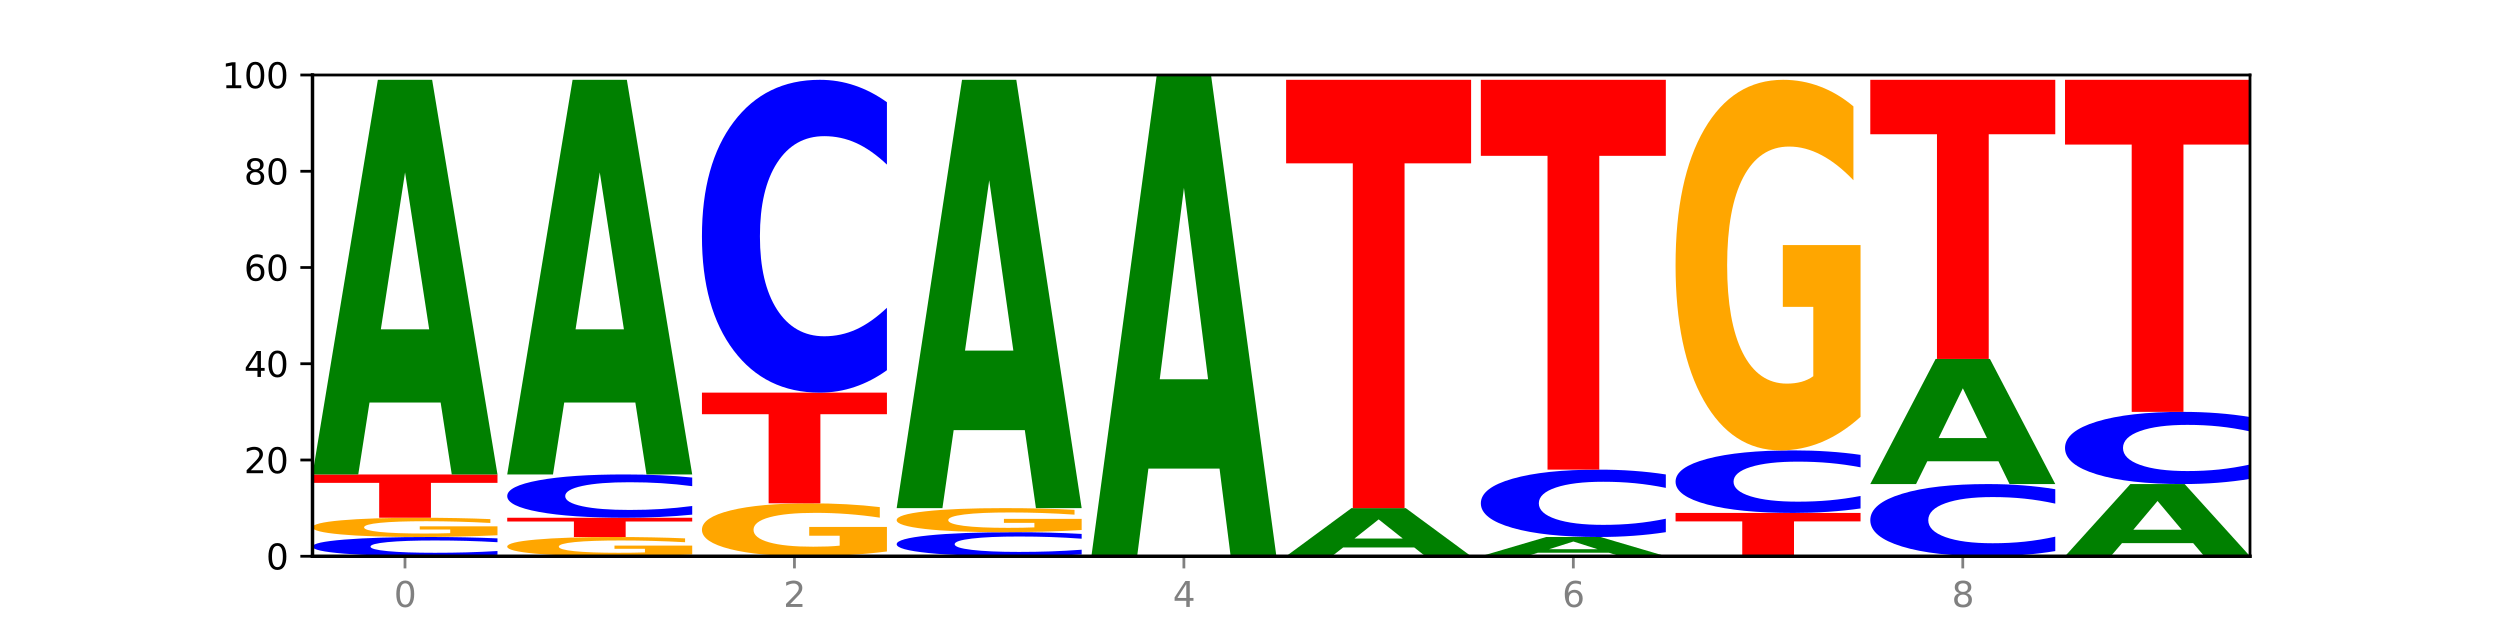 <?xml version="1.0" encoding="utf-8" standalone="no"?>
<!DOCTYPE svg PUBLIC "-//W3C//DTD SVG 1.1//EN"
  "http://www.w3.org/Graphics/SVG/1.1/DTD/svg11.dtd">
<svg xmlns:xlink="http://www.w3.org/1999/xlink" width="720pt" height="180pt" viewBox="0 0 720 180" xmlns="http://www.w3.org/2000/svg" version="1.1">
 <defs>
  <style type="text/css">*{stroke-linejoin: round; stroke-linecap: butt}</style>
 </defs>
 <g id="figure_1">
  <g id="patch_1">
   <path d="M 0 180 
L 720 180 
L 720 0 
L 0 0 
z
" style="fill: #ffffff"/>
  </g>
  <g id="axes_1">
   <g id="patch_2">
    <path d="M 90 160.2 
L 648 160.2 
L 648 21.6 
L 90 21.6 
z
" style="fill: #ffffff"/>
   </g>
   <g id="line2d_1">
    <path d="M 90 160.2 
L 648 160.2 
" clip-path="url(#p4d95af9b0e)" style="fill: none; stroke: #000000; stroke-width: 0.5; stroke-linecap: square"/>
   </g>
   <g id="patch_3">
    <path d="M 143.276 159.803 
Q 138.82 160 134.001 160.099 
Q 129.182 160.2 123.934 160.2 
Q 108.282 160.2 99.141 159.453 
Q 90 158.707 90 157.43 
Q 90 156.148 99.141 155.403 
Q 108.282 154.656 123.934 154.656 
Q 129.182 154.656 134.001 154.757 
Q 138.82 154.856 143.276 155.053 
L 143.276 156.159 
Q 138.78 155.897 134.417 155.776 
Q 130.055 155.655 125.236 155.655 
Q 116.591 155.655 111.638 156.128 
Q 106.698 156.599 106.698 157.43 
Q 106.698 158.257 111.638 158.73 
Q 116.591 159.201 125.236 159.201 
Q 130.055 159.201 134.417 159.08 
Q 138.78 158.957 143.276 158.696 
L 143.276 159.803 
z
" clip-path="url(#p4d95af9b0e)" style="fill: #0000ff"/>
   </g>
   <g id="patch_4">
    <path d="M 143.276 154.154 
Q 137.903 154.405 132.124 154.531 
Q 126.345 154.656 120.184 154.656 
Q 106.262 154.656 98.131 153.909 
Q 90 153.163 90 151.886 
Q 90 150.594 98.274 149.853 
Q 106.561 149.112 120.972 149.112 
Q 126.525 149.112 131.611 149.213 
Q 136.709 149.312 141.223 149.509 
L 141.223 150.615 
Q 136.566 150.361 131.957 150.237 
Q 127.348 150.111 122.716 150.111 
Q 114.143 150.111 109.498 150.571 
Q 104.853 151.03 104.853 151.886 
Q 104.853 152.733 109.331 153.196 
Q 113.808 153.657 122.047 153.657 
Q 124.292 153.657 126.214 153.631 
Q 128.136 153.604 129.665 153.546 
L 129.665 152.509 
L 120.889 152.509 
L 120.889 151.585 
L 143.276 151.585 
L 143.276 154.154 
z
" clip-path="url(#p4d95af9b0e)" style="fill: #ffa600"/>
   </g>
   <g id="patch_5">
    <path d="M 90 136.638 
L 143.276 136.638 
L 143.276 139.071 
L 124.109 139.071 
L 124.109 149.112 
L 109.204 149.112 
L 109.204 139.071 
L 90 139.071 
L 90 136.638 
z
" clip-path="url(#p4d95af9b0e)" style="fill: #ff0000"/>
   </g>
   <g id="patch_6">
    <path d="M 126.905 115.934 
L 106.415 115.934 
L 103.18 136.638 
L 90 136.638 
L 108.823 22.986 
L 124.454 22.986 
L 143.276 136.638 
L 130.107 136.638 
L 126.905 115.934 
z
M 109.683 94.841 
L 123.604 94.841 
L 116.655 49.633 
L 109.683 94.841 
z
" clip-path="url(#p4d95af9b0e)" style="fill: #008000"/>
   </g>
   <g id="patch_7">
    <path d="M 199.357 159.698 
Q 193.984 159.949 188.205 160.075 
Q 182.426 160.2 176.265 160.2 
Q 162.343 160.2 154.212 159.453 
Q 146.08 158.707 146.08 157.43 
Q 146.08 156.138 154.355 155.397 
Q 162.641 154.656 177.053 154.656 
Q 182.605 154.656 187.691 154.757 
Q 192.79 154.856 197.303 155.053 
L 197.303 156.159 
Q 192.646 155.905 188.038 155.781 
Q 183.429 155.655 178.796 155.655 
Q 170.223 155.655 165.578 156.115 
Q 160.934 156.574 160.934 157.43 
Q 160.934 158.277 165.411 158.74 
Q 169.889 159.201 178.127 159.201 
Q 180.372 159.201 182.294 159.175 
Q 184.217 159.148 185.745 159.09 
L 185.745 158.053 
L 176.969 158.053 
L 176.969 157.129 
L 199.357 157.129 
L 199.357 159.698 
z
" clip-path="url(#p4d95af9b0e)" style="fill: #ffa600"/>
   </g>
   <g id="patch_8">
    <path d="M 146.08 149.112 
L 199.357 149.112 
L 199.357 150.193 
L 180.19 150.193 
L 180.19 154.656 
L 165.285 154.656 
L 165.285 150.193 
L 146.08 150.193 
L 146.08 149.112 
z
" clip-path="url(#p4d95af9b0e)" style="fill: #ff0000"/>
   </g>
   <g id="patch_9">
    <path d="M 199.357 148.218 
Q 194.9 148.661 190.081 148.885 
Q 185.263 149.112 180.014 149.112 
Q 164.363 149.112 155.222 147.432 
Q 146.08 145.752 146.08 142.879 
Q 146.08 139.995 155.222 138.318 
Q 164.363 136.638 180.014 136.638 
Q 185.263 136.638 190.081 136.865 
Q 194.9 137.089 199.357 137.532 
L 199.357 140.019 
Q 194.86 139.431 190.498 139.158 
Q 186.135 138.885 181.316 138.885 
Q 172.672 138.885 167.718 139.949 
Q 162.779 141.011 162.779 142.879 
Q 162.779 144.739 167.718 145.803 
Q 172.672 146.865 181.316 146.865 
Q 186.135 146.865 190.498 146.592 
Q 194.86 146.316 199.357 145.729 
L 199.357 148.218 
z
" clip-path="url(#p4d95af9b0e)" style="fill: #0000ff"/>
   </g>
   <g id="patch_10">
    <path d="M 182.985 115.934 
L 162.496 115.934 
L 159.261 136.638 
L 146.08 136.638 
L 164.903 22.986 
L 180.534 22.986 
L 199.357 136.638 
L 186.187 136.638 
L 182.985 115.934 
z
M 165.764 94.841 
L 179.684 94.841 
L 172.735 49.633 
L 165.764 94.841 
z
" clip-path="url(#p4d95af9b0e)" style="fill: #008000"/>
   </g>
   <g id="patch_11">
    <path d="M 255.437 158.821 
Q 250.064 159.51 244.285 159.857 
Q 238.506 160.2 232.345 160.2 
Q 218.423 160.2 210.292 158.147 
Q 202.161 156.093 202.161 152.582 
Q 202.161 149.029 210.435 146.992 
Q 218.722 144.954 233.133 144.954 
Q 238.685 144.954 243.772 145.231 
Q 248.87 145.505 253.384 146.047 
L 253.384 149.086 
Q 248.727 148.39 244.118 148.047 
Q 239.509 147.7 234.876 147.7 
Q 226.304 147.7 221.659 148.966 
Q 217.014 150.229 217.014 152.582 
Q 217.014 154.912 221.492 156.185 
Q 225.969 157.454 234.208 157.454 
Q 236.453 157.454 238.375 157.381 
Q 240.297 157.306 241.826 157.148 
L 241.826 154.295 
L 233.05 154.295 
L 233.05 151.753 
L 255.437 151.753 
L 255.437 158.821 
z
" clip-path="url(#p4d95af9b0e)" style="fill: #ffa600"/>
   </g>
   <g id="patch_12">
    <path d="M 202.161 113.076 
L 255.437 113.076 
L 255.437 119.293 
L 236.27 119.293 
L 236.27 144.954 
L 221.365 144.954 
L 221.365 119.293 
L 202.161 119.293 
L 202.161 113.076 
z
" clip-path="url(#p4d95af9b0e)" style="fill: #ff0000"/>
   </g>
   <g id="patch_13">
    <path d="M 255.437 106.618 
Q 250.981 109.819 246.162 111.438 
Q 241.343 113.076 236.094 113.076 
Q 220.443 113.076 211.302 100.942 
Q 202.161 88.809 202.161 68.059 
Q 202.161 47.235 211.302 35.12 
Q 220.443 22.986 236.094 22.986 
Q 241.343 22.986 246.162 24.624 
Q 250.981 26.243 255.437 29.444 
L 255.437 47.402 
Q 250.94 43.159 246.578 41.186 
Q 242.215 39.214 237.397 39.214 
Q 228.752 39.214 223.799 46.9 
Q 218.859 54.567 218.859 68.059 
Q 218.859 81.495 223.799 89.181 
Q 228.752 96.848 237.397 96.848 
Q 242.215 96.848 246.578 94.876 
Q 250.94 92.884 255.437 88.641 
L 255.437 106.618 
z
" clip-path="url(#p4d95af9b0e)" style="fill: #0000ff"/>
   </g>
   <g id="patch_14">
    <path d="M 311.518 159.703 
Q 307.061 159.949 302.242 160.074 
Q 297.423 160.2 292.175 160.2 
Q 276.524 160.2 267.382 159.267 
Q 258.241 158.333 258.241 156.737 
Q 258.241 155.135 267.382 154.203 
Q 276.524 153.27 292.175 153.27 
Q 297.423 153.27 302.242 153.396 
Q 307.061 153.521 311.518 153.767 
L 311.518 155.148 
Q 307.021 154.822 302.658 154.67 
Q 298.296 154.518 293.477 154.518 
Q 284.832 154.518 279.879 155.11 
Q 274.94 155.699 274.94 156.737 
Q 274.94 157.771 279.879 158.362 
Q 284.832 158.952 293.477 158.952 
Q 298.296 158.952 302.658 158.8 
Q 307.021 158.647 311.518 158.32 
L 311.518 159.703 
z
" clip-path="url(#p4d95af9b0e)" style="fill: #0000ff"/>
   </g>
   <g id="patch_15">
    <path d="M 311.518 152.643 
Q 306.145 152.956 300.366 153.114 
Q 294.587 153.27 288.426 153.27 
Q 274.504 153.27 266.372 152.337 
Q 258.241 151.403 258.241 149.807 
Q 258.241 148.192 266.516 147.266 
Q 274.802 146.34 289.214 146.34 
Q 294.766 146.34 299.852 146.466 
Q 304.951 146.591 309.464 146.837 
L 309.464 148.218 
Q 304.807 147.902 300.198 147.746 
Q 295.59 147.588 290.957 147.588 
Q 282.384 147.588 277.739 148.164 
Q 273.095 148.738 273.095 149.807 
Q 273.095 150.866 277.572 151.445 
Q 282.05 152.022 290.288 152.022 
Q 292.533 152.022 294.455 151.989 
Q 296.378 151.954 297.906 151.883 
L 297.906 150.586 
L 289.13 150.586 
L 289.13 149.431 
L 311.518 149.431 
L 311.518 152.643 
z
" clip-path="url(#p4d95af9b0e)" style="fill: #ffa600"/>
   </g>
   <g id="patch_16">
    <path d="M 295.146 123.869 
L 274.657 123.869 
L 271.421 146.34 
L 258.241 146.34 
L 277.064 22.986 
L 292.695 22.986 
L 311.518 146.34 
L 298.348 146.34 
L 295.146 123.869 
z
M 277.924 100.974 
L 291.845 100.974 
L 284.896 51.908 
L 277.924 100.974 
z
" clip-path="url(#p4d95af9b0e)" style="fill: #008000"/>
   </g>
   <g id="patch_17">
    <path d="M 351.226 134.951 
L 330.737 134.951 
L 327.502 160.2 
L 314.322 160.2 
L 333.144 21.6 
L 348.775 21.6 
L 367.598 160.2 
L 354.429 160.2 
L 351.226 134.951 
z
M 334.005 109.228 
L 347.926 109.228 
L 340.976 54.096 
L 334.005 109.228 
z
" clip-path="url(#p4d95af9b0e)" style="fill: #008000"/>
   </g>
   <g id="patch_18">
    <path d="M 407.307 157.675 
L 386.817 157.675 
L 383.582 160.2 
L 370.402 160.2 
L 389.225 146.34 
L 404.856 146.34 
L 423.678 160.2 
L 410.509 160.2 
L 407.307 157.675 
z
M 390.085 155.103 
L 404.006 155.103 
L 397.057 149.59 
L 390.085 155.103 
z
" clip-path="url(#p4d95af9b0e)" style="fill: #008000"/>
   </g>
   <g id="patch_19">
    <path d="M 370.402 22.986 
L 423.678 22.986 
L 423.678 47.043 
L 404.511 47.043 
L 404.511 146.34 
L 389.606 146.34 
L 389.606 47.043 
L 370.402 47.043 
L 370.402 22.986 
z
" clip-path="url(#p4d95af9b0e)" style="fill: #ff0000"/>
   </g>
   <g id="patch_20">
    <path d="M 463.387 159.19 
L 442.898 159.19 
L 439.663 160.2 
L 426.482 160.2 
L 445.305 154.656 
L 460.936 154.656 
L 479.759 160.2 
L 466.589 160.2 
L 463.387 159.19 
z
M 446.166 158.161 
L 460.087 158.161 
L 453.137 155.956 
L 446.166 158.161 
z
" clip-path="url(#p4d95af9b0e)" style="fill: #008000"/>
   </g>
   <g id="patch_21">
    <path d="M 479.759 153.265 
Q 475.302 153.955 470.483 154.303 
Q 465.665 154.656 460.416 154.656 
Q 444.765 154.656 435.624 152.043 
Q 426.482 149.429 426.482 144.96 
Q 426.482 140.475 435.624 137.865 
Q 444.765 135.252 460.416 135.252 
Q 465.665 135.252 470.483 135.605 
Q 475.302 135.953 479.759 136.643 
L 479.759 140.511 
Q 475.262 139.597 470.9 139.172 
Q 466.537 138.747 461.718 138.747 
Q 453.074 138.747 448.12 140.403 
Q 443.181 142.054 443.181 144.96 
Q 443.181 147.854 448.12 149.509 
Q 453.074 151.161 461.718 151.161 
Q 466.537 151.161 470.9 150.736 
Q 475.262 150.307 479.759 149.393 
L 479.759 153.265 
z
" clip-path="url(#p4d95af9b0e)" style="fill: #0000ff"/>
   </g>
   <g id="patch_22">
    <path d="M 426.482 22.986 
L 479.759 22.986 
L 479.759 44.881 
L 460.592 44.881 
L 460.592 135.252 
L 445.687 135.252 
L 445.687 44.881 
L 426.482 44.881 
L 426.482 22.986 
z
" clip-path="url(#p4d95af9b0e)" style="fill: #ff0000"/>
   </g>
   <g id="patch_23">
    <path d="M 482.563 147.726 
L 535.839 147.726 
L 535.839 150.159 
L 516.672 150.159 
L 516.672 160.2 
L 501.767 160.2 
L 501.767 150.159 
L 482.563 150.159 
L 482.563 147.726 
z
" clip-path="url(#p4d95af9b0e)" style="fill: #ff0000"/>
   </g>
   <g id="patch_24">
    <path d="M 535.839 146.434 
Q 531.383 147.075 526.564 147.398 
Q 521.745 147.726 516.496 147.726 
Q 500.845 147.726 491.704 145.299 
Q 482.563 142.873 482.563 138.723 
Q 482.563 134.558 491.704 132.135 
Q 500.845 129.708 516.496 129.708 
Q 521.745 129.708 526.564 130.036 
Q 531.383 130.359 535.839 131 
L 535.839 134.591 
Q 531.342 133.743 526.98 133.348 
Q 522.617 132.954 517.799 132.954 
Q 509.154 132.954 504.201 134.491 
Q 499.261 136.024 499.261 138.723 
Q 499.261 141.41 504.201 142.947 
Q 509.154 144.48 517.799 144.48 
Q 522.617 144.48 526.98 144.086 
Q 531.342 143.688 535.839 142.839 
L 535.839 146.434 
z
" clip-path="url(#p4d95af9b0e)" style="fill: #0000ff"/>
   </g>
   <g id="patch_25">
    <path d="M 535.839 120.052 
Q 530.466 124.88 524.687 127.305 
Q 518.908 129.708 512.747 129.708 
Q 498.825 129.708 490.694 115.334 
Q 482.563 100.961 482.563 76.38 
Q 482.563 51.513 490.837 37.249 
Q 499.124 22.986 513.535 22.986 
Q 519.087 22.986 524.174 24.926 
Q 529.272 26.844 533.786 30.636 
L 533.786 51.91 
Q 529.129 47.038 524.52 44.635 
Q 519.911 42.21 515.278 42.21 
Q 506.706 42.21 502.061 51.072 
Q 497.416 59.912 497.416 76.38 
Q 497.416 92.694 501.894 101.6 
Q 506.371 110.484 514.61 110.484 
Q 516.855 110.484 518.777 109.977 
Q 520.699 109.448 522.228 108.346 
L 522.228 88.373 
L 513.452 88.373 
L 513.452 70.582 
L 535.839 70.582 
L 535.839 120.052 
z
" clip-path="url(#p4d95af9b0e)" style="fill: #ffa600"/>
   </g>
   <g id="patch_26">
    <path d="M 591.92 158.71 
Q 587.463 159.448 582.644 159.822 
Q 577.825 160.2 572.577 160.2 
Q 556.926 160.2 547.784 157.4 
Q 538.643 154.6 538.643 149.811 
Q 538.643 145.006 547.784 142.21 
Q 556.926 139.41 572.577 139.41 
Q 577.825 139.41 582.644 139.788 
Q 587.463 140.162 591.92 140.9 
L 591.92 145.044 
Q 587.423 144.065 583.06 143.61 
Q 578.698 143.155 573.879 143.155 
Q 565.234 143.155 560.281 144.929 
Q 555.342 146.698 555.342 149.811 
Q 555.342 152.912 560.281 154.686 
Q 565.234 156.455 573.879 156.455 
Q 578.698 156.455 583.06 156 
Q 587.423 155.54 591.92 154.561 
L 591.92 158.71 
z
" clip-path="url(#p4d95af9b0e)" style="fill: #0000ff"/>
   </g>
   <g id="patch_27">
    <path d="M 575.548 132.845 
L 555.059 132.845 
L 551.823 139.41 
L 538.643 139.41 
L 557.466 103.374 
L 573.097 103.374 
L 591.92 139.41 
L 578.75 139.41 
L 575.548 132.845 
z
M 558.326 126.157 
L 572.247 126.157 
L 565.298 111.823 
L 558.326 126.157 
z
" clip-path="url(#p4d95af9b0e)" style="fill: #008000"/>
   </g>
   <g id="patch_28">
    <path d="M 538.643 22.986 
L 591.92 22.986 
L 591.92 38.664 
L 572.752 38.664 
L 572.752 103.374 
L 557.847 103.374 
L 557.847 38.664 
L 538.643 38.664 
L 538.643 22.986 
z
" clip-path="url(#p4d95af9b0e)" style="fill: #ff0000"/>
   </g>
   <g id="patch_29">
    <path d="M 631.628 156.413 
L 611.139 156.413 
L 607.904 160.2 
L 594.724 160.2 
L 613.546 139.41 
L 629.177 139.41 
L 648 160.2 
L 634.831 160.2 
L 631.628 156.413 
z
M 614.407 152.554 
L 628.328 152.554 
L 621.378 144.284 
L 614.407 152.554 
z
" clip-path="url(#p4d95af9b0e)" style="fill: #008000"/>
   </g>
   <g id="patch_30">
    <path d="M 648 137.92 
Q 643.544 138.658 638.725 139.032 
Q 633.906 139.41 628.657 139.41 
Q 613.006 139.41 603.865 136.61 
Q 594.724 133.81 594.724 129.021 
Q 594.724 124.216 603.865 121.42 
Q 613.006 118.62 628.657 118.62 
Q 633.906 118.62 638.725 118.998 
Q 643.544 119.372 648 120.11 
L 648 124.254 
Q 643.503 123.275 639.141 122.82 
Q 634.778 122.365 629.959 122.365 
Q 621.315 122.365 616.362 124.139 
Q 611.422 125.908 611.422 129.021 
Q 611.422 132.122 616.362 133.896 
Q 621.315 135.665 629.959 135.665 
Q 634.778 135.665 639.141 135.21 
Q 643.503 134.75 648 133.771 
L 648 137.92 
z
" clip-path="url(#p4d95af9b0e)" style="fill: #0000ff"/>
   </g>
   <g id="patch_31">
    <path d="M 594.724 22.986 
L 648 22.986 
L 648 41.637 
L 628.833 41.637 
L 628.833 118.62 
L 613.928 118.62 
L 613.928 41.637 
L 594.724 41.637 
L 594.724 22.986 
z
" clip-path="url(#p4d95af9b0e)" style="fill: #ff0000"/>
   </g>
   <g id="matplotlib.axis_1">
    <g id="xtick_1">
     <g id="line2d_2">
      <defs>
       <path id="m8ca4bea94d" d="M 0 0 
L 0 3.5 
" style="stroke: #808080; stroke-width: 0.8"/>
      </defs>
      <g>
       <use xlink:href="#m8ca4bea94d" x="116.638" y="160.2" style="fill: #808080; stroke: #808080; stroke-width: 0.8"/>
      </g>
     </g>
     <g id="text_1">
      <!-- 0 -->
      <g style="fill: #808080" transform="translate(113.457 174.798) scale(0.1 -0.1)">
       <defs>
        <path id="DejaVuSans-30" d="M 2034 4250 
Q 1547 4250 1301 3770 
Q 1056 3291 1056 2328 
Q 1056 1369 1301 889 
Q 1547 409 2034 409 
Q 2525 409 2770 889 
Q 3016 1369 3016 2328 
Q 3016 3291 2770 3770 
Q 2525 4250 2034 4250 
z
M 2034 4750 
Q 2819 4750 3233 4129 
Q 3647 3509 3647 2328 
Q 3647 1150 3233 529 
Q 2819 -91 2034 -91 
Q 1250 -91 836 529 
Q 422 1150 422 2328 
Q 422 3509 836 4129 
Q 1250 4750 2034 4750 
z
" transform="scale(0.016)"/>
       </defs>
       <use xlink:href="#DejaVuSans-30"/>
      </g>
     </g>
    </g>
    <g id="xtick_2">
     <g id="line2d_3">
      <g>
       <use xlink:href="#m8ca4bea94d" x="228.799" y="160.2" style="fill: #808080; stroke: #808080; stroke-width: 0.8"/>
      </g>
     </g>
     <g id="text_2">
      <!-- 2 -->
      <g style="fill: #808080" transform="translate(225.618 174.798) scale(0.1 -0.1)">
       <defs>
        <path id="DejaVuSans-32" d="M 1228 531 
L 3431 531 
L 3431 0 
L 469 0 
L 469 531 
Q 828 903 1448 1529 
Q 2069 2156 2228 2338 
Q 2531 2678 2651 2914 
Q 2772 3150 2772 3378 
Q 2772 3750 2511 3984 
Q 2250 4219 1831 4219 
Q 1534 4219 1204 4116 
Q 875 4013 500 3803 
L 500 4441 
Q 881 4594 1212 4672 
Q 1544 4750 1819 4750 
Q 2544 4750 2975 4387 
Q 3406 4025 3406 3419 
Q 3406 3131 3298 2873 
Q 3191 2616 2906 2266 
Q 2828 2175 2409 1742 
Q 1991 1309 1228 531 
z
" transform="scale(0.016)"/>
       </defs>
       <use xlink:href="#DejaVuSans-32"/>
      </g>
     </g>
    </g>
    <g id="xtick_3">
     <g id="line2d_4">
      <g>
       <use xlink:href="#m8ca4bea94d" x="340.96" y="160.2" style="fill: #808080; stroke: #808080; stroke-width: 0.8"/>
      </g>
     </g>
     <g id="text_3">
      <!-- 4 -->
      <g style="fill: #808080" transform="translate(337.779 174.798) scale(0.1 -0.1)">
       <defs>
        <path id="DejaVuSans-34" d="M 2419 4116 
L 825 1625 
L 2419 1625 
L 2419 4116 
z
M 2253 4666 
L 3047 4666 
L 3047 1625 
L 3713 1625 
L 3713 1100 
L 3047 1100 
L 3047 0 
L 2419 0 
L 2419 1100 
L 313 1100 
L 313 1709 
L 2253 4666 
z
" transform="scale(0.016)"/>
       </defs>
       <use xlink:href="#DejaVuSans-34"/>
      </g>
     </g>
    </g>
    <g id="xtick_4">
     <g id="line2d_5">
      <g>
       <use xlink:href="#m8ca4bea94d" x="453.121" y="160.2" style="fill: #808080; stroke: #808080; stroke-width: 0.8"/>
      </g>
     </g>
     <g id="text_4">
      <!-- 6 -->
      <g style="fill: #808080" transform="translate(449.939 174.798) scale(0.1 -0.1)">
       <defs>
        <path id="DejaVuSans-36" d="M 2113 2584 
Q 1688 2584 1439 2293 
Q 1191 2003 1191 1497 
Q 1191 994 1439 701 
Q 1688 409 2113 409 
Q 2538 409 2786 701 
Q 3034 994 3034 1497 
Q 3034 2003 2786 2293 
Q 2538 2584 2113 2584 
z
M 3366 4563 
L 3366 3988 
Q 3128 4100 2886 4159 
Q 2644 4219 2406 4219 
Q 1781 4219 1451 3797 
Q 1122 3375 1075 2522 
Q 1259 2794 1537 2939 
Q 1816 3084 2150 3084 
Q 2853 3084 3261 2657 
Q 3669 2231 3669 1497 
Q 3669 778 3244 343 
Q 2819 -91 2113 -91 
Q 1303 -91 875 529 
Q 447 1150 447 2328 
Q 447 3434 972 4092 
Q 1497 4750 2381 4750 
Q 2619 4750 2861 4703 
Q 3103 4656 3366 4563 
z
" transform="scale(0.016)"/>
       </defs>
       <use xlink:href="#DejaVuSans-36"/>
      </g>
     </g>
    </g>
    <g id="xtick_5">
     <g id="line2d_6">
      <g>
       <use xlink:href="#m8ca4bea94d" x="565.281" y="160.2" style="fill: #808080; stroke: #808080; stroke-width: 0.8"/>
      </g>
     </g>
     <g id="text_5">
      <!-- 8 -->
      <g style="fill: #808080" transform="translate(562.1 174.798) scale(0.1 -0.1)">
       <defs>
        <path id="DejaVuSans-38" d="M 2034 2216 
Q 1584 2216 1326 1975 
Q 1069 1734 1069 1313 
Q 1069 891 1326 650 
Q 1584 409 2034 409 
Q 2484 409 2743 651 
Q 3003 894 3003 1313 
Q 3003 1734 2745 1975 
Q 2488 2216 2034 2216 
z
M 1403 2484 
Q 997 2584 770 2862 
Q 544 3141 544 3541 
Q 544 4100 942 4425 
Q 1341 4750 2034 4750 
Q 2731 4750 3128 4425 
Q 3525 4100 3525 3541 
Q 3525 3141 3298 2862 
Q 3072 2584 2669 2484 
Q 3125 2378 3379 2068 
Q 3634 1759 3634 1313 
Q 3634 634 3220 271 
Q 2806 -91 2034 -91 
Q 1263 -91 848 271 
Q 434 634 434 1313 
Q 434 1759 690 2068 
Q 947 2378 1403 2484 
z
M 1172 3481 
Q 1172 3119 1398 2916 
Q 1625 2713 2034 2713 
Q 2441 2713 2670 2916 
Q 2900 3119 2900 3481 
Q 2900 3844 2670 4047 
Q 2441 4250 2034 4250 
Q 1625 4250 1398 4047 
Q 1172 3844 1172 3481 
z
" transform="scale(0.016)"/>
       </defs>
       <use xlink:href="#DejaVuSans-38"/>
      </g>
     </g>
    </g>
   </g>
   <g id="matplotlib.axis_2">
    <g id="ytick_1">
     <g id="line2d_7">
      <defs>
       <path id="m04fdb2199b" d="M 0 0 
L -3.5 0 
" style="stroke: #000000; stroke-width: 0.8"/>
      </defs>
      <g>
       <use xlink:href="#m04fdb2199b" x="90" y="160.2" style="stroke: #000000; stroke-width: 0.8"/>
      </g>
     </g>
     <g id="text_6">
      <!-- 0 -->
      <g transform="translate(76.638 163.999) scale(0.1 -0.1)">
       <use xlink:href="#DejaVuSans-30"/>
      </g>
     </g>
    </g>
    <g id="ytick_2">
     <g id="line2d_8">
      <g>
       <use xlink:href="#m04fdb2199b" x="90" y="132.48" style="stroke: #000000; stroke-width: 0.8"/>
      </g>
     </g>
     <g id="text_7">
      <!-- 20 -->
      <g transform="translate(70.275 136.279) scale(0.1 -0.1)">
       <use xlink:href="#DejaVuSans-32"/>
       <use xlink:href="#DejaVuSans-30" x="63.623"/>
      </g>
     </g>
    </g>
    <g id="ytick_3">
     <g id="line2d_9">
      <g>
       <use xlink:href="#m04fdb2199b" x="90" y="104.76" style="stroke: #000000; stroke-width: 0.8"/>
      </g>
     </g>
     <g id="text_8">
      <!-- 40 -->
      <g transform="translate(70.275 108.559) scale(0.1 -0.1)">
       <use xlink:href="#DejaVuSans-34"/>
       <use xlink:href="#DejaVuSans-30" x="63.623"/>
      </g>
     </g>
    </g>
    <g id="ytick_4">
     <g id="line2d_10">
      <g>
       <use xlink:href="#m04fdb2199b" x="90" y="77.04" style="stroke: #000000; stroke-width: 0.8"/>
      </g>
     </g>
     <g id="text_9">
      <!-- 60 -->
      <g transform="translate(70.275 80.839) scale(0.1 -0.1)">
       <use xlink:href="#DejaVuSans-36"/>
       <use xlink:href="#DejaVuSans-30" x="63.623"/>
      </g>
     </g>
    </g>
    <g id="ytick_5">
     <g id="line2d_11">
      <g>
       <use xlink:href="#m04fdb2199b" x="90" y="49.32" style="stroke: #000000; stroke-width: 0.8"/>
      </g>
     </g>
     <g id="text_10">
      <!-- 80 -->
      <g transform="translate(70.275 53.119) scale(0.1 -0.1)">
       <use xlink:href="#DejaVuSans-38"/>
       <use xlink:href="#DejaVuSans-30" x="63.623"/>
      </g>
     </g>
    </g>
    <g id="ytick_6">
     <g id="line2d_12">
      <g>
       <use xlink:href="#m04fdb2199b" x="90" y="21.6" style="stroke: #000000; stroke-width: 0.8"/>
      </g>
     </g>
     <g id="text_11">
      <!-- 100 -->
      <g transform="translate(63.913 25.399) scale(0.1 -0.1)">
       <defs>
        <path id="DejaVuSans-31" d="M 794 531 
L 1825 531 
L 1825 4091 
L 703 3866 
L 703 4441 
L 1819 4666 
L 2450 4666 
L 2450 531 
L 3481 531 
L 3481 0 
L 794 0 
L 794 531 
z
" transform="scale(0.016)"/>
       </defs>
       <use xlink:href="#DejaVuSans-31"/>
       <use xlink:href="#DejaVuSans-30" x="63.623"/>
       <use xlink:href="#DejaVuSans-30" x="127.246"/>
      </g>
     </g>
    </g>
   </g>
   <g id="patch_32">
    <path d="M 90 160.2 
L 90 21.6 
" style="fill: none; stroke: #000000; stroke-linejoin: miter; stroke-linecap: square"/>
   </g>
   <g id="patch_33">
    <path d="M 648 160.2 
L 648 21.6 
" style="fill: none; stroke: #000000; stroke-width: 0.8; stroke-linejoin: miter; stroke-linecap: square"/>
   </g>
   <g id="patch_34">
    <path d="M 90 160.2 
L 648 160.2 
" style="fill: none; stroke: #000000; stroke-linejoin: miter; stroke-linecap: square"/>
   </g>
   <g id="patch_35">
    <path d="M 90 21.6 
L 648 21.6 
" style="fill: none; stroke: #000000; stroke-width: 0.8; stroke-linejoin: miter; stroke-linecap: square"/>
   </g>
  </g>
 </g>
 <defs>
  <clipPath id="p4d95af9b0e">
   <rect x="90" y="21.6" width="558" height="138.6"/>
  </clipPath>
 </defs>
</svg>
